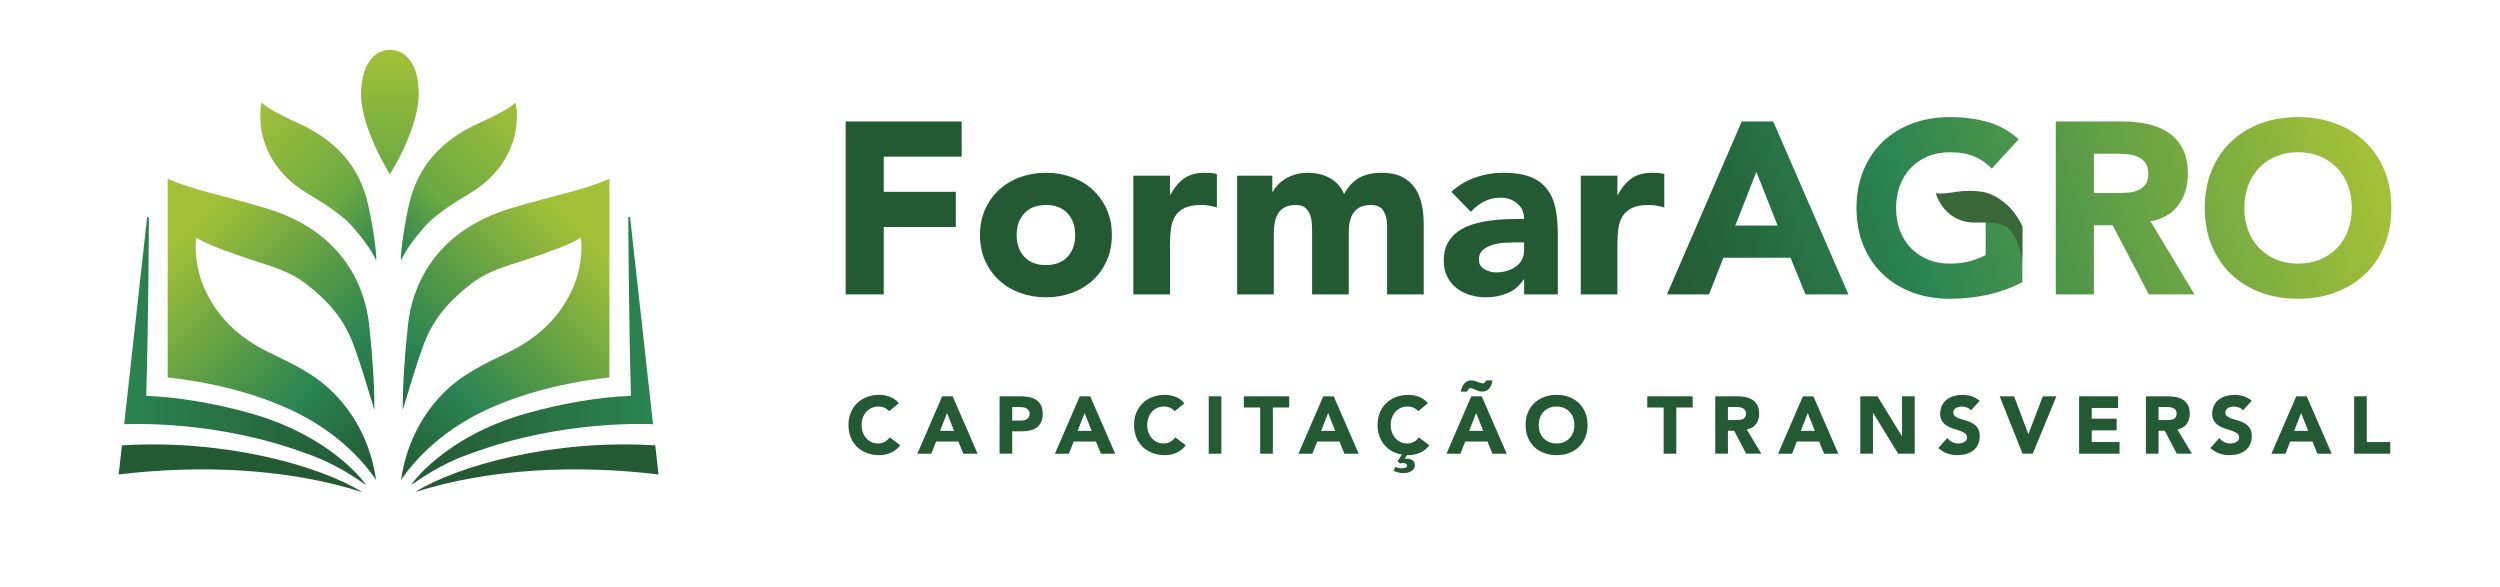 <?xml version="1.0" encoding="utf-8"?>
<!-- Generator: Adobe Illustrator 16.0.0, SVG Export Plug-In . SVG Version: 6.00 Build 0)  -->
<!DOCTYPE svg PUBLIC "-//W3C//DTD SVG 1.1//EN" "http://www.w3.org/Graphics/SVG/1.1/DTD/svg11.dtd">
<svg version="1.1" id="Layer_1" xmlns:x="http://ns.adobe.com/Extensibility/1.0/" xmlns:i="http://ns.adobe.com/AdobeIllustrator/10.0/" xmlns:graph="http://ns.adobe.com/Graphs/1.0/"
	 xmlns="http://www.w3.org/2000/svg" xmlns:xlink="http://www.w3.org/1999/xlink" x="0px" y="0px" width="474.497px"
	 height="111.409px" viewBox="0 0 474.497 111.409" enable-background="new 0 0 474.497 111.409" xml:space="preserve">
<g>
	<defs>
		<path id="SVGID_1_" d="M96.996,39.525c-15.143,4.538-18.831,15.629-19.53,21.919c-0.653,5.877-1.029,11.285-1.029,16.358
			c1.154-3.633,2.39-8.179,4.044-12.566c1.831-4.854,4.759-8.1,8.91-11.346c3.22-2.519,6.831-3.379,10.663-4.676
			c3.29-1.114,8.052-2.692,10.201-4.106c0.415,3.058-0.334,6.633-1.25,8.905c-2.405,5.963-6.822,10.102-12.512,12.851
			c-4.577,2.211-8.896,4.196-12.498,7.906c-4.443,4.573-7.014,10.284-7.875,16.338c0.674-1.015,5.171-7.809,14.837-12.669
			c6.046-3.041,14.633-5.71,24.711-6.799v-3.9V33.935C111.009,36.026,105.549,36.962,96.996,39.525"/>
	</defs>
	<clipPath id="SVGID_2_">
		<use xlink:href="#SVGID_1_"  overflow="visible"/>
	</clipPath>
	
		<linearGradient id="SVGID_3_" gradientUnits="userSpaceOnUse" x1="-421.78" y1="1992.358" x2="-420.78" y2="1992.358" gradientTransform="matrix(48.361 -48.361 -48.361 -48.361 116821.961 76041.422)">
		<stop  offset="0" style="stop-color:#235933"/>
		<stop  offset="0.004" style="stop-color:#235933"/>
		<stop  offset="0.3" style="stop-color:#2B8451"/>
		<stop  offset="0.85" style="stop-color:#A2C038"/>
		<stop  offset="1" style="stop-color:#A2C038"/>
	</linearGradient>
	<polygon clip-path="url(#SVGID_2_)" fill="url(#SVGID_3_)" points="47.534,62.521 95.894,14.161 144.254,62.521 95.894,110.883 	
		"/>
</g>
<g>
	<defs>
		<path id="SVGID_4_" d="M90.678,23.477c-2.677,1.23-5.158,2.803-7.3,4.871c-2.761,2.667-4.566,5.915-5.524,9.572
			c-0.867,3.303-1.916,10.005-1.756,11.535c0,0,1.008-2.422,3.943-5.773c2.328-2.96,6.247-5.2,9.395-7.148
			c3.913-2.423,6.8-5.756,8.091-10.258c0.492-1.716,0.853-4.608,0.321-6.793C96.309,20.903,92.977,22.421,90.678,23.477"/>
	</defs>
	<clipPath id="SVGID_5_">
		<use xlink:href="#SVGID_4_"  overflow="visible"/>
	</clipPath>
	
		<linearGradient id="SVGID_6_" gradientUnits="userSpaceOnUse" x1="-435.774" y1="1972.41" x2="-434.774" y2="1972.41" gradientTransform="matrix(25.86 -25.86 -25.86 -25.86 62350.902 39785.652)">
		<stop  offset="0" style="stop-color:#2B8451"/>
		<stop  offset="0.357" style="stop-color:#6BA943"/>
		<stop  offset="1" style="stop-color:#A2C038"/>
	</linearGradient>
	<polygon clip-path="url(#SVGID_5_)" fill="url(#SVGID_6_)" points="60.952,34.469 87.159,8.262 113.366,34.469 87.159,60.676 	"/>
</g>
<g>
	<defs>
		<path id="SVGID_7_" d="M119.247,41.229c0,0,0.09,20.356,0.515,33.897c-6.274,0.254-13.205,1.471-19.703,3.297
			c-15.897,4.42-22.343,13.896-21.95,13.611c3.353-2.429,7.393-4.689,11.359-5.994c17.166-6.35,33.132-5.543,34.474-5.529
			l-4.354-39.297L119.247,41.229z"/>
	</defs>
	<clipPath id="SVGID_8_">
		<use xlink:href="#SVGID_7_"  overflow="visible"/>
	</clipPath>
	
		<linearGradient id="SVGID_9_" gradientUnits="userSpaceOnUse" x1="-398.544" y1="1974.131" x2="-397.544" y2="1974.131" gradientTransform="matrix(45.85 0 0 -45.85 18351.236 90580.234)">
		<stop  offset="0" style="stop-color:#235933"/>
		<stop  offset="1" style="stop-color:#2B8451"/>
	</linearGradient>
	<rect x="77.716" y="41.215" clip-path="url(#SVGID_8_)" fill="url(#SVGID_9_)" width="46.226" height="51.104"/>
</g>
<path fill="#235933" d="M78.761,93.407c8.106-5.067,26.395-10.093,45.609-8.87l0.614,5.508
	C109.228,88.162,92.779,88.933,78.761,93.407"/>
<g>
	<defs>
		<path id="SVGID_10_" d="M68.526,17.882c0,6.528,5.473,15.179,5.473,15.179s5.472-8.553,5.472-15.179
			c0-5.775-2.45-8.419-5.472-8.419C70.976,9.463,68.526,12.402,68.526,17.882"/>
	</defs>
	<clipPath id="SVGID_11_">
		<use xlink:href="#SVGID_10_"  overflow="visible"/>
	</clipPath>
	
		<linearGradient id="SVGID_12_" gradientUnits="userSpaceOnUse" x1="-485.518" y1="2001.315" x2="-484.518" y2="2001.315" gradientTransform="matrix(0 -23.598 -23.598 0 47300.441 -11424.035)">
		<stop  offset="0" style="stop-color:#6BA943"/>
		<stop  offset="1" style="stop-color:#A2C038"/>
	</linearGradient>
	<rect x="68.526" y="9.463" clip-path="url(#SVGID_11_)" fill="url(#SVGID_12_)" width="10.945" height="23.598"/>
</g>
<g>
	<defs>
		<path id="SVGID_13_" d="M31.832,67.74v3.9c10.079,1.089,18.665,3.758,24.712,6.799c9.667,4.86,14.162,11.654,14.837,12.669
			c-0.862-6.054-3.432-11.765-7.875-16.338c-3.603-3.71-7.922-5.695-12.499-7.906c-5.689-2.749-10.106-6.888-12.51-12.851
			c-0.918-2.272-1.666-5.848-1.251-8.905c2.149,1.414,6.911,2.993,10.2,4.106c3.832,1.297,7.443,2.157,10.663,4.676
			c4.151,3.246,7.08,6.491,8.911,11.346c1.654,4.388,2.89,8.934,4.043,12.566c0-5.073-0.376-10.481-1.028-16.358
			c-0.7-6.29-4.388-17.381-19.53-21.919c-8.554-2.563-14.013-3.499-18.673-5.59V67.74z"/>
	</defs>
	<clipPath id="SVGID_14_">
		<use xlink:href="#SVGID_13_"  overflow="visible"/>
	</clipPath>
	
		<linearGradient id="SVGID_15_" gradientUnits="userSpaceOnUse" x1="-382.832" y1="2031.29" x2="-381.832" y2="2031.29" gradientTransform="matrix(48.361 48.361 -48.361 48.361 116776.867 -79682.734)">
		<stop  offset="0" style="stop-color:#A2C038"/>
		<stop  offset="0.15" style="stop-color:#A2C038"/>
		<stop  offset="0.7" style="stop-color:#2B8451"/>
		<stop  offset="0.992" style="stop-color:#235933"/>
		<stop  offset="1" style="stop-color:#235933"/>
	</linearGradient>
	<polygon clip-path="url(#SVGID_14_)" fill="url(#SVGID_15_)" points="3.246,62.521 51.607,110.883 99.968,62.521 51.607,14.161 	
		"/>
</g>
<g>
	<defs>
		<path id="SVGID_16_" d="M49.974,26.276c1.291,4.502,4.177,7.835,8.091,10.258c3.148,1.948,7.067,4.188,9.395,7.148
			c2.934,3.351,3.942,5.773,3.942,5.773c0.161-1.53-0.888-8.232-1.754-11.535c-0.96-3.657-2.765-6.905-5.526-9.572
			c-2.142-2.068-4.622-3.641-7.3-4.871c-2.299-1.056-5.63-2.574-7.169-3.994C49.12,21.668,49.483,24.56,49.974,26.276"/>
	</defs>
	<clipPath id="SVGID_17_">
		<use xlink:href="#SVGID_16_"  overflow="visible"/>
	</clipPath>
	
		<linearGradient id="SVGID_18_" gradientUnits="userSpaceOnUse" x1="-362.938" y1="1985.094" x2="-361.938" y2="1985.094" gradientTransform="matrix(25.86 25.86 25.86 -25.86 -41902.23 60742.824)">
		<stop  offset="0" style="stop-color:#A2C038"/>
		<stop  offset="0.643" style="stop-color:#6BA943"/>
		<stop  offset="1" style="stop-color:#2B8451"/>
	</linearGradient>
	<polygon clip-path="url(#SVGID_17_)" fill="url(#SVGID_18_)" points="60.342,8.262 86.549,34.469 60.342,60.677 34.134,34.469 	"/>
</g>
<g>
	<defs>
		<path id="SVGID_19_" d="M23.569,80.512c1.341-0.014,17.308-0.82,34.473,5.529c3.967,1.305,8.007,3.565,11.36,5.994
			c0.393,0.284-6.053-9.191-21.951-13.611c-6.497-1.826-13.429-3.043-19.703-3.297c0.425-13.541,0.515-33.897,0.515-33.897
			c-0.113-0.005-0.227-0.009-0.341-0.015L23.569,80.512z"/>
	</defs>
	<clipPath id="SVGID_20_">
		<use xlink:href="#SVGID_19_"  overflow="visible"/>
	</clipPath>
	
		<linearGradient id="SVGID_21_" gradientUnits="userSpaceOnUse" x1="-412.852" y1="1974.131" x2="-411.852" y2="1974.131" gradientTransform="matrix(-45.85 0 0 -45.85 -18859.725 90580.234)">
		<stop  offset="0" style="stop-color:#235933"/>
		<stop  offset="1" style="stop-color:#2B8451"/>
	</linearGradient>
	<rect x="23.569" y="41.215" clip-path="url(#SVGID_20_)" fill="url(#SVGID_21_)" width="46.226" height="51.104"/>
</g>
<path fill="#235933" d="M68.75,93.407c-8.106-5.067-26.395-10.093-45.609-8.87l-0.614,5.508
	C38.283,88.162,54.732,88.933,68.75,93.407"/>
<path fill="#235933" d="M168.748,78.05c-0.236-0.287-0.526-0.508-0.869-0.662c-0.344-0.153-0.741-0.231-1.193-0.231
	c-0.451,0-0.869,0.088-1.253,0.263c-0.385,0.174-0.719,0.418-1.001,0.73c-0.282,0.313-0.502,0.686-0.662,1.115
	c-0.159,0.431-0.238,0.897-0.238,1.4c0,0.513,0.079,0.982,0.238,1.407c0.16,0.427,0.377,0.795,0.655,1.108
	c0.277,0.313,0.602,0.556,0.976,0.731c0.375,0.174,0.778,0.262,1.208,0.262c0.493,0,0.929-0.104,1.308-0.309
	s0.692-0.492,0.939-0.861l2,1.492c-0.462,0.646-1.046,1.123-1.754,1.431s-1.437,0.462-2.185,0.462c-0.852,0-1.636-0.133-2.354-0.4
	c-0.718-0.267-1.338-0.647-1.862-1.146c-0.523-0.497-0.931-1.1-1.223-1.807c-0.292-0.709-0.438-1.498-0.438-2.37
	c0-0.871,0.146-1.661,0.438-2.369s0.7-1.311,1.223-1.808c0.524-0.498,1.144-0.88,1.862-1.146c0.718-0.268,1.502-0.4,2.354-0.4
	c0.308,0,0.628,0.028,0.962,0.085c0.333,0.057,0.661,0.146,0.984,0.27c0.323,0.123,0.634,0.287,0.931,0.491
	c0.298,0.205,0.564,0.457,0.8,0.755L168.748,78.05z"/>
<path fill="#235933" d="M178.825,75.219h1.985l4.739,10.894h-2.708l-0.939-2.309h-4.231l-0.908,2.309h-2.646L178.825,75.219z
	 M179.748,78.388l-1.323,3.386h2.662L179.748,78.388z"/>
<path fill="#235933" d="M189.718,75.219h4.046c0.564,0,1.098,0.052,1.601,0.153c0.502,0.104,0.94,0.279,1.315,0.531
	c0.375,0.251,0.672,0.59,0.893,1.015c0.22,0.426,0.33,0.963,0.33,1.608c0,0.636-0.102,1.169-0.307,1.601
	c-0.206,0.431-0.488,0.774-0.847,1.03c-0.359,0.257-0.784,0.439-1.277,0.546c-0.492,0.108-1.025,0.162-1.6,0.162h-1.754v4.246h-2.4
	V75.219z M192.118,79.834h1.6c0.216,0,0.423-0.021,0.624-0.062c0.199-0.041,0.379-0.11,0.538-0.208
	c0.159-0.098,0.287-0.23,0.384-0.399c0.098-0.169,0.147-0.382,0.147-0.639c0-0.277-0.064-0.5-0.192-0.669
	c-0.129-0.169-0.293-0.3-0.493-0.393s-0.423-0.151-0.669-0.177c-0.247-0.025-0.482-0.039-0.708-0.039h-1.231V79.834z"/>
<path fill="#235933" d="M204.935,75.219h1.985l4.739,10.894h-2.708l-0.939-2.309h-4.231l-0.908,2.309h-2.646L204.935,75.219z
	 M205.858,78.388l-1.323,3.386h2.662L205.858,78.388z"/>
<path fill="#235933" d="M222.952,78.05c-0.236-0.287-0.526-0.508-0.869-0.662c-0.344-0.153-0.741-0.231-1.193-0.231
	c-0.451,0-0.869,0.088-1.253,0.263c-0.385,0.174-0.719,0.418-1.001,0.73c-0.282,0.313-0.502,0.686-0.662,1.115
	c-0.159,0.431-0.238,0.897-0.238,1.4c0,0.513,0.079,0.982,0.238,1.407c0.16,0.427,0.377,0.795,0.655,1.108
	c0.277,0.313,0.602,0.556,0.976,0.731c0.375,0.174,0.778,0.262,1.208,0.262c0.493,0,0.929-0.104,1.308-0.309
	s0.692-0.492,0.939-0.861l2,1.492c-0.462,0.646-1.046,1.123-1.754,1.431s-1.437,0.462-2.185,0.462c-0.852,0-1.636-0.133-2.354-0.4
	c-0.718-0.267-1.338-0.647-1.862-1.146c-0.523-0.497-0.931-1.1-1.223-1.807c-0.292-0.709-0.438-1.498-0.438-2.37
	c0-0.871,0.146-1.661,0.438-2.369s0.7-1.311,1.223-1.808c0.524-0.498,1.144-0.88,1.862-1.146c0.718-0.268,1.502-0.4,2.354-0.4
	c0.308,0,0.628,0.028,0.962,0.085c0.333,0.057,0.661,0.146,0.984,0.27c0.323,0.123,0.634,0.287,0.931,0.491
	c0.298,0.205,0.564,0.457,0.8,0.755L222.952,78.05z"/>
<rect x="229.414" y="75.219" fill="#235933" width="2.4" height="10.893"/>
<polygon fill="#235933" points="239.183,77.342 236.076,77.342 236.076,75.219 244.691,75.219 244.691,77.342 241.583,77.342 
	241.583,86.111 239.183,86.111 "/>
<path fill="#235933" d="M251.154,75.219h1.984l4.739,10.894h-2.708l-0.939-2.309H250l-0.908,2.309h-2.646L251.154,75.219z
	 M252.077,78.388l-1.323,3.386h2.662L252.077,78.388z"/>
<path fill="#235933" d="M269.17,78.05c-0.235-0.287-0.526-0.508-0.869-0.662c-0.344-0.153-0.741-0.231-1.192-0.231
	s-0.869,0.088-1.254,0.263c-0.385,0.174-0.719,0.418-1,0.73c-0.283,0.313-0.502,0.686-0.662,1.115
	c-0.16,0.431-0.238,0.897-0.238,1.4c0,0.513,0.078,0.982,0.238,1.407c0.16,0.427,0.377,0.795,0.654,1.108s0.602,0.556,0.977,0.731
	c0.375,0.174,0.777,0.262,1.207,0.262c0.494,0,0.93-0.104,1.309-0.309s0.691-0.492,0.939-0.861l2,1.492
	c-0.463,0.646-1.047,1.123-1.754,1.431c-0.709,0.308-1.438,0.462-2.186,0.462h-0.146c-0.045,0-0.094-0.006-0.146-0.015l-0.446,0.661
	c0.226,0,0.453,0.013,0.685,0.037c0.231,0.026,0.438,0.082,0.622,0.17c0.186,0.088,0.337,0.216,0.455,0.386
	c0.117,0.169,0.177,0.396,0.177,0.684c0,0.277-0.075,0.513-0.224,0.708s-0.332,0.348-0.554,0.462c-0.22,0.112-0.454,0.194-0.7,0.246
	c-0.246,0.051-0.467,0.076-0.662,0.076c-0.307,0-0.638-0.043-0.992-0.13c-0.354-0.087-0.663-0.198-0.93-0.331l0.385-0.724
	c0.123,0.052,0.285,0.108,0.484,0.17s0.434,0.093,0.699,0.093c0.124,0,0.244-0.008,0.361-0.023c0.119-0.016,0.227-0.042,0.324-0.077
	c0.098-0.037,0.176-0.084,0.238-0.146c0.061-0.061,0.092-0.145,0.092-0.246c0-0.186-0.09-0.318-0.269-0.4
	c-0.181-0.082-0.347-0.123-0.5-0.123c-0.175,0-0.358,0.041-0.554,0.123l-0.492-0.445l0.83-1.262
	c-0.688-0.123-1.313-0.342-1.877-0.654s-1.049-0.71-1.454-1.192c-0.405-0.481-0.722-1.041-0.946-1.677
	c-0.227-0.637-0.338-1.333-0.338-2.093c0-0.871,0.146-1.661,0.438-2.369c0.293-0.708,0.701-1.311,1.224-1.808
	c0.524-0.498,1.144-0.88,1.862-1.146c0.718-0.268,1.502-0.4,2.354-0.4c0.309,0,0.628,0.028,0.962,0.085
	c0.333,0.057,0.661,0.146,0.984,0.27s0.634,0.287,0.931,0.491c0.299,0.205,0.564,0.457,0.801,0.755L269.17,78.05z"/>
<path fill="#235933" d="M279.249,75.219h1.985l4.738,10.894h-2.708l-0.938-2.309h-4.231l-0.907,2.309h-2.646L279.249,75.219z
	 M277.249,74.326c0.041-0.256,0.112-0.514,0.215-0.77s0.233-0.484,0.394-0.685c0.157-0.2,0.351-0.361,0.576-0.484
	c0.225-0.124,0.482-0.185,0.77-0.185c0.256,0,0.486,0.031,0.691,0.092c0.205,0.063,0.422,0.139,0.646,0.231
	c0.144,0.051,0.285,0.103,0.423,0.153c0.14,0.051,0.285,0.077,0.438,0.077c0.174,0,0.313-0.054,0.416-0.162
	c0.103-0.106,0.189-0.237,0.262-0.392h1.199c-0.051,0.297-0.123,0.574-0.215,0.831c-0.093,0.256-0.218,0.479-0.377,0.669
	c-0.16,0.189-0.354,0.341-0.584,0.454c-0.231,0.112-0.506,0.169-0.824,0.169c-0.226,0-0.438-0.033-0.639-0.1
	c-0.199-0.067-0.387-0.142-0.561-0.224c-0.176-0.082-0.342-0.157-0.5-0.223c-0.159-0.067-0.316-0.101-0.471-0.101
	c-0.174,0-0.313,0.072-0.414,0.215c-0.104,0.145-0.181,0.287-0.231,0.432H277.249z M280.171,78.388l-1.323,3.386h2.662
	L280.171,78.388z"/>
<path fill="#235933" d="M289.556,80.665c0-0.872,0.146-1.662,0.439-2.369c0.291-0.708,0.699-1.31,1.223-1.808
	c0.523-0.497,1.145-0.881,1.862-1.146c0.718-0.267,1.502-0.4,2.354-0.4c0.851,0,1.636,0.134,2.354,0.4
	c0.718,0.266,1.339,0.649,1.861,1.146c0.523,0.498,0.931,1.1,1.224,1.808c0.292,0.707,0.438,1.497,0.438,2.369
	s-0.146,1.662-0.438,2.37c-0.293,0.707-0.7,1.31-1.224,1.807c-0.522,0.498-1.144,0.88-1.861,1.147
	c-0.719,0.266-1.504,0.399-2.354,0.399c-0.852,0-1.636-0.134-2.354-0.399c-0.718-0.268-1.339-0.649-1.862-1.147
	c-0.523-0.497-0.932-1.1-1.223-1.807C289.703,82.327,289.556,81.537,289.556,80.665 M292.049,80.665
	c0,0.513,0.079,0.981,0.237,1.408c0.16,0.426,0.388,0.795,0.686,1.107c0.299,0.313,0.654,0.556,1.07,0.731
	c0.415,0.174,0.879,0.261,1.392,0.261s0.978-0.087,1.392-0.261c0.416-0.176,0.772-0.418,1.07-0.731
	c0.297-0.313,0.525-0.682,0.685-1.107c0.159-0.427,0.239-0.896,0.239-1.408c0-0.502-0.08-0.97-0.239-1.4s-0.388-0.802-0.685-1.116
	c-0.298-0.312-0.654-0.556-1.07-0.729c-0.414-0.174-0.879-0.262-1.392-0.262s-0.977,0.088-1.392,0.262
	c-0.416,0.174-0.771,0.418-1.07,0.729c-0.298,0.314-0.525,0.686-0.686,1.116C292.128,79.695,292.049,80.163,292.049,80.665"/>
<polygon fill="#235933" points="315.758,77.342 312.65,77.342 312.65,75.219 321.266,75.219 321.266,77.342 318.158,77.342 
	318.158,86.111 315.758,86.111 "/>
<path fill="#235933" d="M325.559,75.219h4.216c0.555,0,1.079,0.054,1.577,0.162c0.497,0.106,0.933,0.287,1.308,0.537
	c0.374,0.252,0.672,0.591,0.893,1.017c0.22,0.425,0.33,0.956,0.33,1.592c0,0.769-0.199,1.423-0.6,1.962
	c-0.4,0.538-0.984,0.88-1.754,1.023l2.77,4.6h-2.877l-2.277-4.354h-1.186v4.354h-2.399V75.219z M327.958,79.727h1.416
	c0.215,0,0.443-0.007,0.685-0.023c0.241-0.016,0.459-0.061,0.653-0.139c0.195-0.076,0.356-0.197,0.485-0.361
	c0.128-0.164,0.192-0.395,0.192-0.691c0-0.277-0.057-0.498-0.169-0.662c-0.113-0.164-0.257-0.29-0.431-0.377
	c-0.175-0.087-0.375-0.146-0.601-0.178c-0.226-0.029-0.446-0.045-0.662-0.045h-1.569V79.727z"/>
<path fill="#235933" d="M342.191,75.219h1.984l4.739,10.894h-2.708l-0.939-2.309h-4.23l-0.908,2.309h-2.646L342.191,75.219z
	 M343.114,78.388l-1.323,3.386h2.662L343.114,78.388z"/>
<polygon fill="#235933" points="353.083,75.219 356.346,75.219 360.977,82.789 361.007,82.789 361.007,75.219 363.408,75.219 
	363.408,86.111 360.269,86.111 355.515,78.357 355.484,78.357 355.484,86.111 353.083,86.111 "/>
<path fill="#235933" d="M374.085,77.88c-0.195-0.245-0.459-0.428-0.792-0.546c-0.333-0.117-0.649-0.177-0.946-0.177
	c-0.175,0-0.354,0.021-0.539,0.062c-0.184,0.041-0.359,0.105-0.522,0.192c-0.164,0.087-0.298,0.202-0.4,0.347
	c-0.103,0.144-0.153,0.317-0.153,0.522c0,0.329,0.123,0.579,0.369,0.754c0.245,0.175,0.557,0.323,0.93,0.446
	c0.375,0.123,0.777,0.246,1.209,0.369c0.431,0.123,0.832,0.298,1.207,0.523c0.375,0.225,0.685,0.528,0.931,0.907
	c0.247,0.38,0.37,0.888,0.37,1.522c0,0.606-0.113,1.135-0.339,1.586s-0.531,0.826-0.915,1.123c-0.385,0.298-0.831,0.518-1.34,0.662
	c-0.506,0.144-1.043,0.215-1.607,0.215c-0.707,0-1.363-0.107-1.969-0.323c-0.605-0.215-1.169-0.564-1.692-1.046l1.707-1.877
	c0.246,0.328,0.558,0.582,0.931,0.761c0.375,0.18,0.763,0.271,1.162,0.271c0.195,0,0.393-0.023,0.592-0.069
	c0.201-0.048,0.381-0.116,0.539-0.208c0.16-0.094,0.287-0.21,0.385-0.354c0.098-0.143,0.146-0.313,0.146-0.508
	c0-0.328-0.126-0.587-0.377-0.776c-0.252-0.19-0.566-0.352-0.947-0.484c-0.379-0.135-0.789-0.268-1.229-0.4
	c-0.44-0.134-0.853-0.313-1.231-0.539c-0.379-0.225-0.694-0.522-0.947-0.892c-0.25-0.37-0.377-0.856-0.377-1.462
	c0-0.584,0.117-1.098,0.348-1.538c0.23-0.441,0.538-0.812,0.923-1.108c0.386-0.298,0.828-0.521,1.331-0.67
	c0.502-0.147,1.02-0.222,1.555-0.222c0.614,0,1.209,0.086,1.783,0.261c0.575,0.175,1.094,0.467,1.555,0.877L374.085,77.88z"/>
<polygon fill="#235933" points="379.533,75.219 382.271,75.219 384.963,82.357 384.994,82.357 387.734,75.219 390.302,75.219 
	385.809,86.111 383.886,86.111 "/>
<polygon fill="#235933" points="394.611,75.219 402.01,75.219 402.01,77.434 397.01,77.434 397.01,79.466 401.734,79.466 
	401.734,81.681 397.01,81.681 397.01,83.896 402.287,83.896 402.287,86.111 394.611,86.111 "/>
<path fill="#235933" d="M407.289,75.219h4.215c0.555,0,1.08,0.054,1.578,0.162c0.496,0.106,0.933,0.287,1.308,0.537
	c0.374,0.252,0.671,0.591,0.892,1.017c0.221,0.425,0.331,0.956,0.331,1.592c0,0.769-0.2,1.423-0.601,1.962
	c-0.399,0.538-0.984,0.88-1.754,1.023l2.77,4.6h-2.877l-2.277-4.354h-1.185v4.354h-2.399V75.219z M409.688,79.727h1.416
	c0.215,0,0.442-0.007,0.685-0.023c0.24-0.016,0.459-0.061,0.653-0.139c0.194-0.076,0.356-0.197,0.485-0.361
	c0.128-0.164,0.191-0.395,0.191-0.691c0-0.277-0.056-0.498-0.169-0.662c-0.112-0.164-0.257-0.29-0.431-0.377s-0.374-0.146-0.6-0.178
	c-0.227-0.029-0.446-0.045-0.662-0.045h-1.569V79.727z"/>
<path fill="#235933" d="M425.72,77.88c-0.195-0.245-0.459-0.428-0.793-0.546c-0.332-0.117-0.648-0.177-0.945-0.177
	c-0.176,0-0.354,0.021-0.539,0.062c-0.184,0.041-0.359,0.105-0.523,0.192s-0.298,0.202-0.4,0.347
	c-0.103,0.144-0.153,0.317-0.153,0.522c0,0.329,0.123,0.579,0.369,0.754s0.557,0.323,0.931,0.446s0.777,0.246,1.208,0.369
	s0.833,0.298,1.208,0.523c0.374,0.225,0.684,0.528,0.93,0.907c0.248,0.38,0.371,0.888,0.371,1.522c0,0.606-0.113,1.135-0.34,1.586
	c-0.225,0.451-0.531,0.826-0.914,1.123c-0.386,0.298-0.832,0.518-1.34,0.662c-0.507,0.144-1.044,0.215-1.607,0.215
	c-0.707,0-1.364-0.107-1.969-0.323c-0.605-0.215-1.17-0.564-1.693-1.046l1.707-1.877c0.246,0.328,0.558,0.582,0.932,0.761
	c0.374,0.18,0.762,0.271,1.162,0.271c0.195,0,0.393-0.023,0.592-0.069c0.2-0.048,0.38-0.116,0.539-0.208
	c0.159-0.094,0.287-0.21,0.385-0.354c0.098-0.143,0.146-0.313,0.146-0.508c0-0.328-0.126-0.587-0.377-0.776
	c-0.252-0.19-0.567-0.352-0.947-0.484c-0.379-0.135-0.79-0.268-1.23-0.4c-0.44-0.134-0.852-0.313-1.23-0.539
	c-0.38-0.225-0.695-0.522-0.947-0.892c-0.251-0.37-0.377-0.856-0.377-1.462c0-0.584,0.116-1.098,0.348-1.538
	c0.229-0.441,0.537-0.812,0.922-1.108c0.386-0.298,0.828-0.521,1.332-0.67c0.502-0.147,1.02-0.222,1.554-0.222
	c0.614,0,1.21,0.086,1.784,0.261s1.093,0.467,1.554,0.877L425.72,77.88z"/>
<path fill="#235933" d="M435.829,75.219h1.985l4.738,10.894h-2.708l-0.938-2.309h-4.231l-0.907,2.309h-2.646L435.829,75.219z
	 M436.751,78.388l-1.323,3.386h2.662L436.751,78.388z"/>
<polygon fill="#235933" points="446.814,75.219 449.214,75.219 449.214,83.896 453.662,83.896 453.662,86.111 446.814,86.111 "/>
<polygon fill="#235933" points="160.504,23.057 182.522,23.057 182.522,29.731 167.735,29.731 167.735,36.407 181.41,36.407 
	181.41,43.082 167.735,43.082 167.735,55.875 160.504,55.875 "/>
<path fill="#235933" d="M185.999,44.611c0-1.792,0.324-3.414,0.973-4.867c0.649-1.452,1.537-2.696,2.666-3.732
	c1.127-1.035,2.456-1.831,3.986-2.387c1.53-0.556,3.159-0.834,4.89-0.834s3.361,0.278,4.891,0.834
	c1.529,0.556,2.858,1.353,3.986,2.387c1.128,1.036,2.017,2.28,2.666,3.732c0.649,1.453,0.973,3.075,0.973,4.867
	c0,1.793-0.324,3.415-0.973,4.867c-0.649,1.453-1.538,2.695-2.666,3.731c-1.128,1.035-2.457,1.83-3.986,2.388
	c-1.53,0.556-3.16,0.834-4.891,0.834s-3.36-0.278-4.89-0.834c-1.53-0.558-2.859-1.353-3.986-2.388
	c-1.129-1.036-2.017-2.278-2.666-3.731C186.323,48.026,185.999,46.404,185.999,44.611 M192.952,44.611c0,1.7,0.487,3.075,1.46,4.125
	c0.974,1.052,2.341,1.577,4.102,1.577c1.762,0,3.129-0.525,4.103-1.577c0.973-1.05,1.46-2.425,1.46-4.125
	c0-1.699-0.487-3.074-1.46-4.126c-0.974-1.05-2.341-1.576-4.103-1.576c-1.761,0-3.128,0.526-4.102,1.576
	C193.438,41.537,192.952,42.912,192.952,44.611"/>
<path fill="#235933" d="M215.108,33.347h6.953v3.616h0.093c0.742-1.391,1.622-2.434,2.642-3.129c1.02-0.695,2.302-1.043,3.847-1.043
	c0.402,0,0.804,0.016,1.206,0.046c0.401,0.031,0.772,0.093,1.112,0.186v6.35c-0.495-0.154-0.981-0.27-1.46-0.348
	c-0.48-0.076-0.981-0.116-1.507-0.116c-1.329,0-2.38,0.186-3.152,0.557s-1.367,0.889-1.784,1.553s-0.688,1.46-0.811,2.387
	c-0.124,0.927-0.186,1.947-0.186,3.059v9.41h-6.953V33.347z"/>
<path fill="#235933" d="M234.808,33.347h6.675v3.061h0.093c0.215-0.433,0.525-0.865,0.928-1.299c0.4-0.433,0.881-0.818,1.437-1.158
	s1.188-0.618,1.899-0.835c0.711-0.216,1.484-0.324,2.318-0.324c1.576,0,2.975,0.324,4.195,0.973c1.22,0.649,2.139,1.669,2.758,3.06
	c0.803-1.453,1.777-2.487,2.92-3.106c1.143-0.618,2.551-0.927,4.219-0.927c1.514,0,2.789,0.255,3.824,0.765s1.854,1.205,2.457,2.085
	c0.602,0.881,1.035,1.917,1.297,3.106c0.264,1.19,0.395,2.465,0.395,3.825v13.303h-6.953V42.757c0-1.05-0.225-1.954-0.672-2.712
	c-0.448-0.757-1.244-1.136-2.387-1.136c-0.805,0-1.477,0.133-2.017,0.395c-0.541,0.263-0.974,0.625-1.298,1.089
	c-0.325,0.464-0.557,1.005-0.696,1.622c-0.139,0.619-0.208,1.268-0.208,1.947v11.913h-6.953V43.962c0-0.401-0.016-0.896-0.047-1.483
	c-0.031-0.587-0.139-1.143-0.324-1.669c-0.186-0.525-0.486-0.973-0.903-1.344s-1.028-0.557-1.831-0.557
	c-0.896,0-1.622,0.163-2.18,0.487c-0.556,0.325-0.98,0.758-1.273,1.298c-0.294,0.541-0.486,1.151-0.58,1.831
	c-0.093,0.68-0.139,1.391-0.139,2.133v11.217h-6.953V33.347z"/>
<path fill="#235933" d="M289.273,53.048h-0.093c-0.772,1.205-1.8,2.07-3.081,2.596c-1.283,0.525-2.636,0.787-4.057,0.787
	c-1.051,0-2.063-0.146-3.036-0.44c-0.974-0.293-1.831-0.732-2.573-1.32c-0.742-0.586-1.328-1.313-1.761-2.178
	s-0.649-1.87-0.649-3.014c0-1.299,0.239-2.395,0.719-3.292c0.479-0.895,1.128-1.637,1.947-2.225
	c0.818-0.586,1.754-1.043,2.804-1.367c1.051-0.324,2.14-0.563,3.268-0.719c1.128-0.154,2.257-0.247,3.384-0.278
	c1.129-0.03,2.172-0.046,3.129-0.046c0-1.236-0.439-2.217-1.32-2.944c-0.881-0.725-1.924-1.089-3.129-1.089
	c-1.144,0-2.187,0.24-3.129,0.719c-0.943,0.479-1.784,1.135-2.526,1.97l-3.708-3.801c1.298-1.206,2.811-2.109,4.542-2.712
	s3.522-0.904,5.377-0.904c2.04,0,3.716,0.255,5.03,0.765c1.313,0.51,2.363,1.259,3.152,2.248c0.787,0.989,1.336,2.202,1.645,3.639
	s0.464,3.098,0.464,4.983v11.449h-6.397V53.048z M287.558,46.002c-0.525,0-1.182,0.023-1.97,0.07
	c-0.788,0.046-1.546,0.178-2.271,0.393c-0.728,0.217-1.346,0.542-1.854,0.974c-0.51,0.434-0.765,1.036-0.765,1.809
	c0,0.834,0.354,1.453,1.066,1.854c0.709,0.402,1.451,0.603,2.225,0.603c0.679,0,1.336-0.092,1.97-0.278
	c0.633-0.185,1.196-0.447,1.692-0.788c0.494-0.339,0.888-0.771,1.182-1.298c0.293-0.525,0.439-1.143,0.439-1.854v-1.483H287.558z"/>
<path fill="#235933" d="M300.027,33.347h6.953v3.616h0.094c0.742-1.391,1.621-2.434,2.642-3.129
	c1.021-0.695,2.302-1.043,3.848-1.043c0.4,0,0.804,0.016,1.205,0.046c0.401,0.031,0.772,0.093,1.112,0.186v6.35
	c-0.495-0.154-0.982-0.27-1.46-0.348c-0.479-0.076-0.981-0.116-1.507-0.116c-1.329,0-2.381,0.186-3.151,0.557
	c-0.772,0.371-1.368,0.889-1.785,1.553c-0.418,0.664-0.688,1.46-0.812,2.387c-0.123,0.927-0.186,1.947-0.186,3.059v9.41h-6.953
	V33.347z"/>
<g>
	<defs>
		<path id="SVGID_22_" d="M333.357,32.605l4.032,10.198h-8.021L333.357,32.605z M330.576,23.057L316.39,55.875h7.973l2.735-6.953
			h12.748l2.826,6.953h8.159l-14.277-32.818H330.576z M397.417,29.175h4.729c0.649,0,1.313,0.047,1.993,0.141
			c0.68,0.093,1.282,0.27,1.807,0.532c0.526,0.263,0.959,0.642,1.299,1.136c0.34,0.494,0.51,1.159,0.51,1.993
			c0,0.897-0.193,1.592-0.579,2.086c-0.388,0.494-0.873,0.857-1.46,1.089c-0.588,0.231-1.245,0.372-1.971,0.417
			c-0.727,0.047-1.414,0.07-2.063,0.07h-4.265V29.175z M390.186,23.057v32.818h7.23V42.757h3.569l6.86,13.118h8.668l-8.344-13.86
			c2.319-0.432,4.079-1.459,5.284-3.082s1.809-3.593,1.809-5.911c0-1.915-0.332-3.516-0.997-4.797
			c-0.665-1.283-1.562-2.302-2.688-3.06c-1.129-0.756-2.441-1.297-3.939-1.622c-1.5-0.324-3.083-0.486-4.751-0.486H390.186z
			 M362.975,23.427c-2.163,0.805-4.032,1.955-5.608,3.453c-1.575,1.5-2.805,3.315-3.685,5.447c-0.881,2.133-1.321,4.513-1.321,7.139
			c0,2.627,0.44,5.006,1.321,7.14c0.88,2.132,2.109,3.947,3.685,5.445c1.576,1.499,3.445,2.65,5.608,3.453s4.527,1.205,7.093,1.205
			c2.41,0,4.775-0.247,7.092-0.742c2.318-0.494,4.543-1.298,6.676-2.41V42.847l-6.953-1.816v7.381
			c-0.68,0.371-1.592,0.735-2.734,1.089c-1.145,0.356-2.504,0.534-4.08,0.534c-1.545,0-2.943-0.263-4.195-0.789
			c-1.252-0.525-2.325-1.258-3.221-2.202c-0.897-0.94-1.584-2.054-2.063-3.337c-0.48-1.281-0.719-2.695-0.719-4.241
			c0-1.514,0.238-2.921,0.719-4.219c0.479-1.298,1.165-2.417,2.063-3.361c0.896-0.941,1.969-1.675,3.221-2.201
			c1.252-0.525,2.65-0.788,4.195-0.788c1.854,0,3.398,0.263,4.635,0.788c1.235,0.526,2.349,1.298,3.339,2.318l5.098-5.562
			c-1.668-1.545-3.608-2.635-5.817-3.27c-2.209-0.633-4.627-0.95-7.254-0.95C367.502,22.222,365.138,22.624,362.975,23.427
			 M431.973,49.246c-1.251-0.525-2.325-1.258-3.222-2.202c-0.896-0.94-1.584-2.054-2.063-3.337
			c-0.479-1.281-0.718-2.695-0.718-4.241c0-1.514,0.238-2.921,0.718-4.219c0.479-1.298,1.166-2.417,2.063-3.361
			c0.896-0.941,1.971-1.675,3.222-2.201c1.252-0.525,2.649-0.788,4.196-0.788c1.544,0,2.943,0.263,4.193,0.788
			c1.252,0.526,2.325,1.26,3.223,2.201c0.896,0.944,1.583,2.063,2.063,3.361c0.479,1.298,0.719,2.705,0.719,4.219
			c0,1.546-0.24,2.96-0.719,4.241c-0.479,1.283-1.166,2.396-2.063,3.337c-0.897,0.944-1.971,1.677-3.223,2.202
			c-1.25,0.526-2.649,0.789-4.193,0.789C434.623,50.035,433.225,49.772,431.973,49.246 M429.076,23.427
			c-2.162,0.805-4.032,1.955-5.607,3.453c-1.577,1.5-2.805,3.315-3.686,5.447c-0.881,2.133-1.321,4.513-1.321,7.139
			c0,2.627,0.44,5.006,1.321,7.14c0.881,2.132,2.108,3.947,3.686,5.445c1.575,1.499,3.445,2.65,5.607,3.453
			c2.164,0.803,4.527,1.205,7.094,1.205c2.564,0,4.927-0.402,7.091-1.205s4.033-1.954,5.61-3.453
			c1.574-1.498,2.803-3.313,3.685-5.445c0.88-2.133,1.321-4.512,1.321-7.14c0-2.626-0.441-5.006-1.321-7.139
			c-0.882-2.132-2.11-3.947-3.685-5.447c-1.577-1.498-3.446-2.647-5.61-3.453c-2.164-0.803-4.526-1.205-7.091-1.205
			C433.603,22.222,431.24,22.624,429.076,23.427"/>
	</defs>
	<clipPath id="SVGID_23_">
		<use xlink:href="#SVGID_22_"  overflow="visible"/>
	</clipPath>
	
		<linearGradient id="SVGID_24_" gradientUnits="userSpaceOnUse" x1="-407.236" y1="2003.088" x2="-406.236" y2="2003.088" gradientTransform="matrix(149.446 -46.003 -46.003 -149.446 153324.766 280680.438)">
		<stop  offset="0" style="stop-color:#235933"/>
		<stop  offset="0.004" style="stop-color:#235933"/>
		<stop  offset="0.3" style="stop-color:#2B8451"/>
		<stop  offset="0.85" style="stop-color:#A2C038"/>
		<stop  offset="1" style="stop-color:#A2C038"/>
	</linearGradient>
	<polygon clip-path="url(#SVGID_23_)" fill="url(#SVGID_24_)" points="306.693,25.207 441.976,-16.436 463.574,53.725 
		328.291,95.367 	"/>
</g>
<path fill="#39673A" d="M381.825,39.783c-1.26-1.452-3.34-2.883-5.116-3.281c-1.846-0.413-4.004-0.31-5.395-0.094
	c-1.195,0.186-2.925,0.461-3.895,0.247c0.299,1.198,1.133,2.465,1.742,3.134c1.596,1.755,3.573,2.477,5.756,2.456
	c1.756-0.015,3.897-0.123,5.556,0.588c2,0.715,3.353,5.673,3.353,6.707c0,1.033,0.016-6.538,0.016-6.538
	C383.417,41.863,382.46,40.516,381.825,39.783"/>
</svg>
